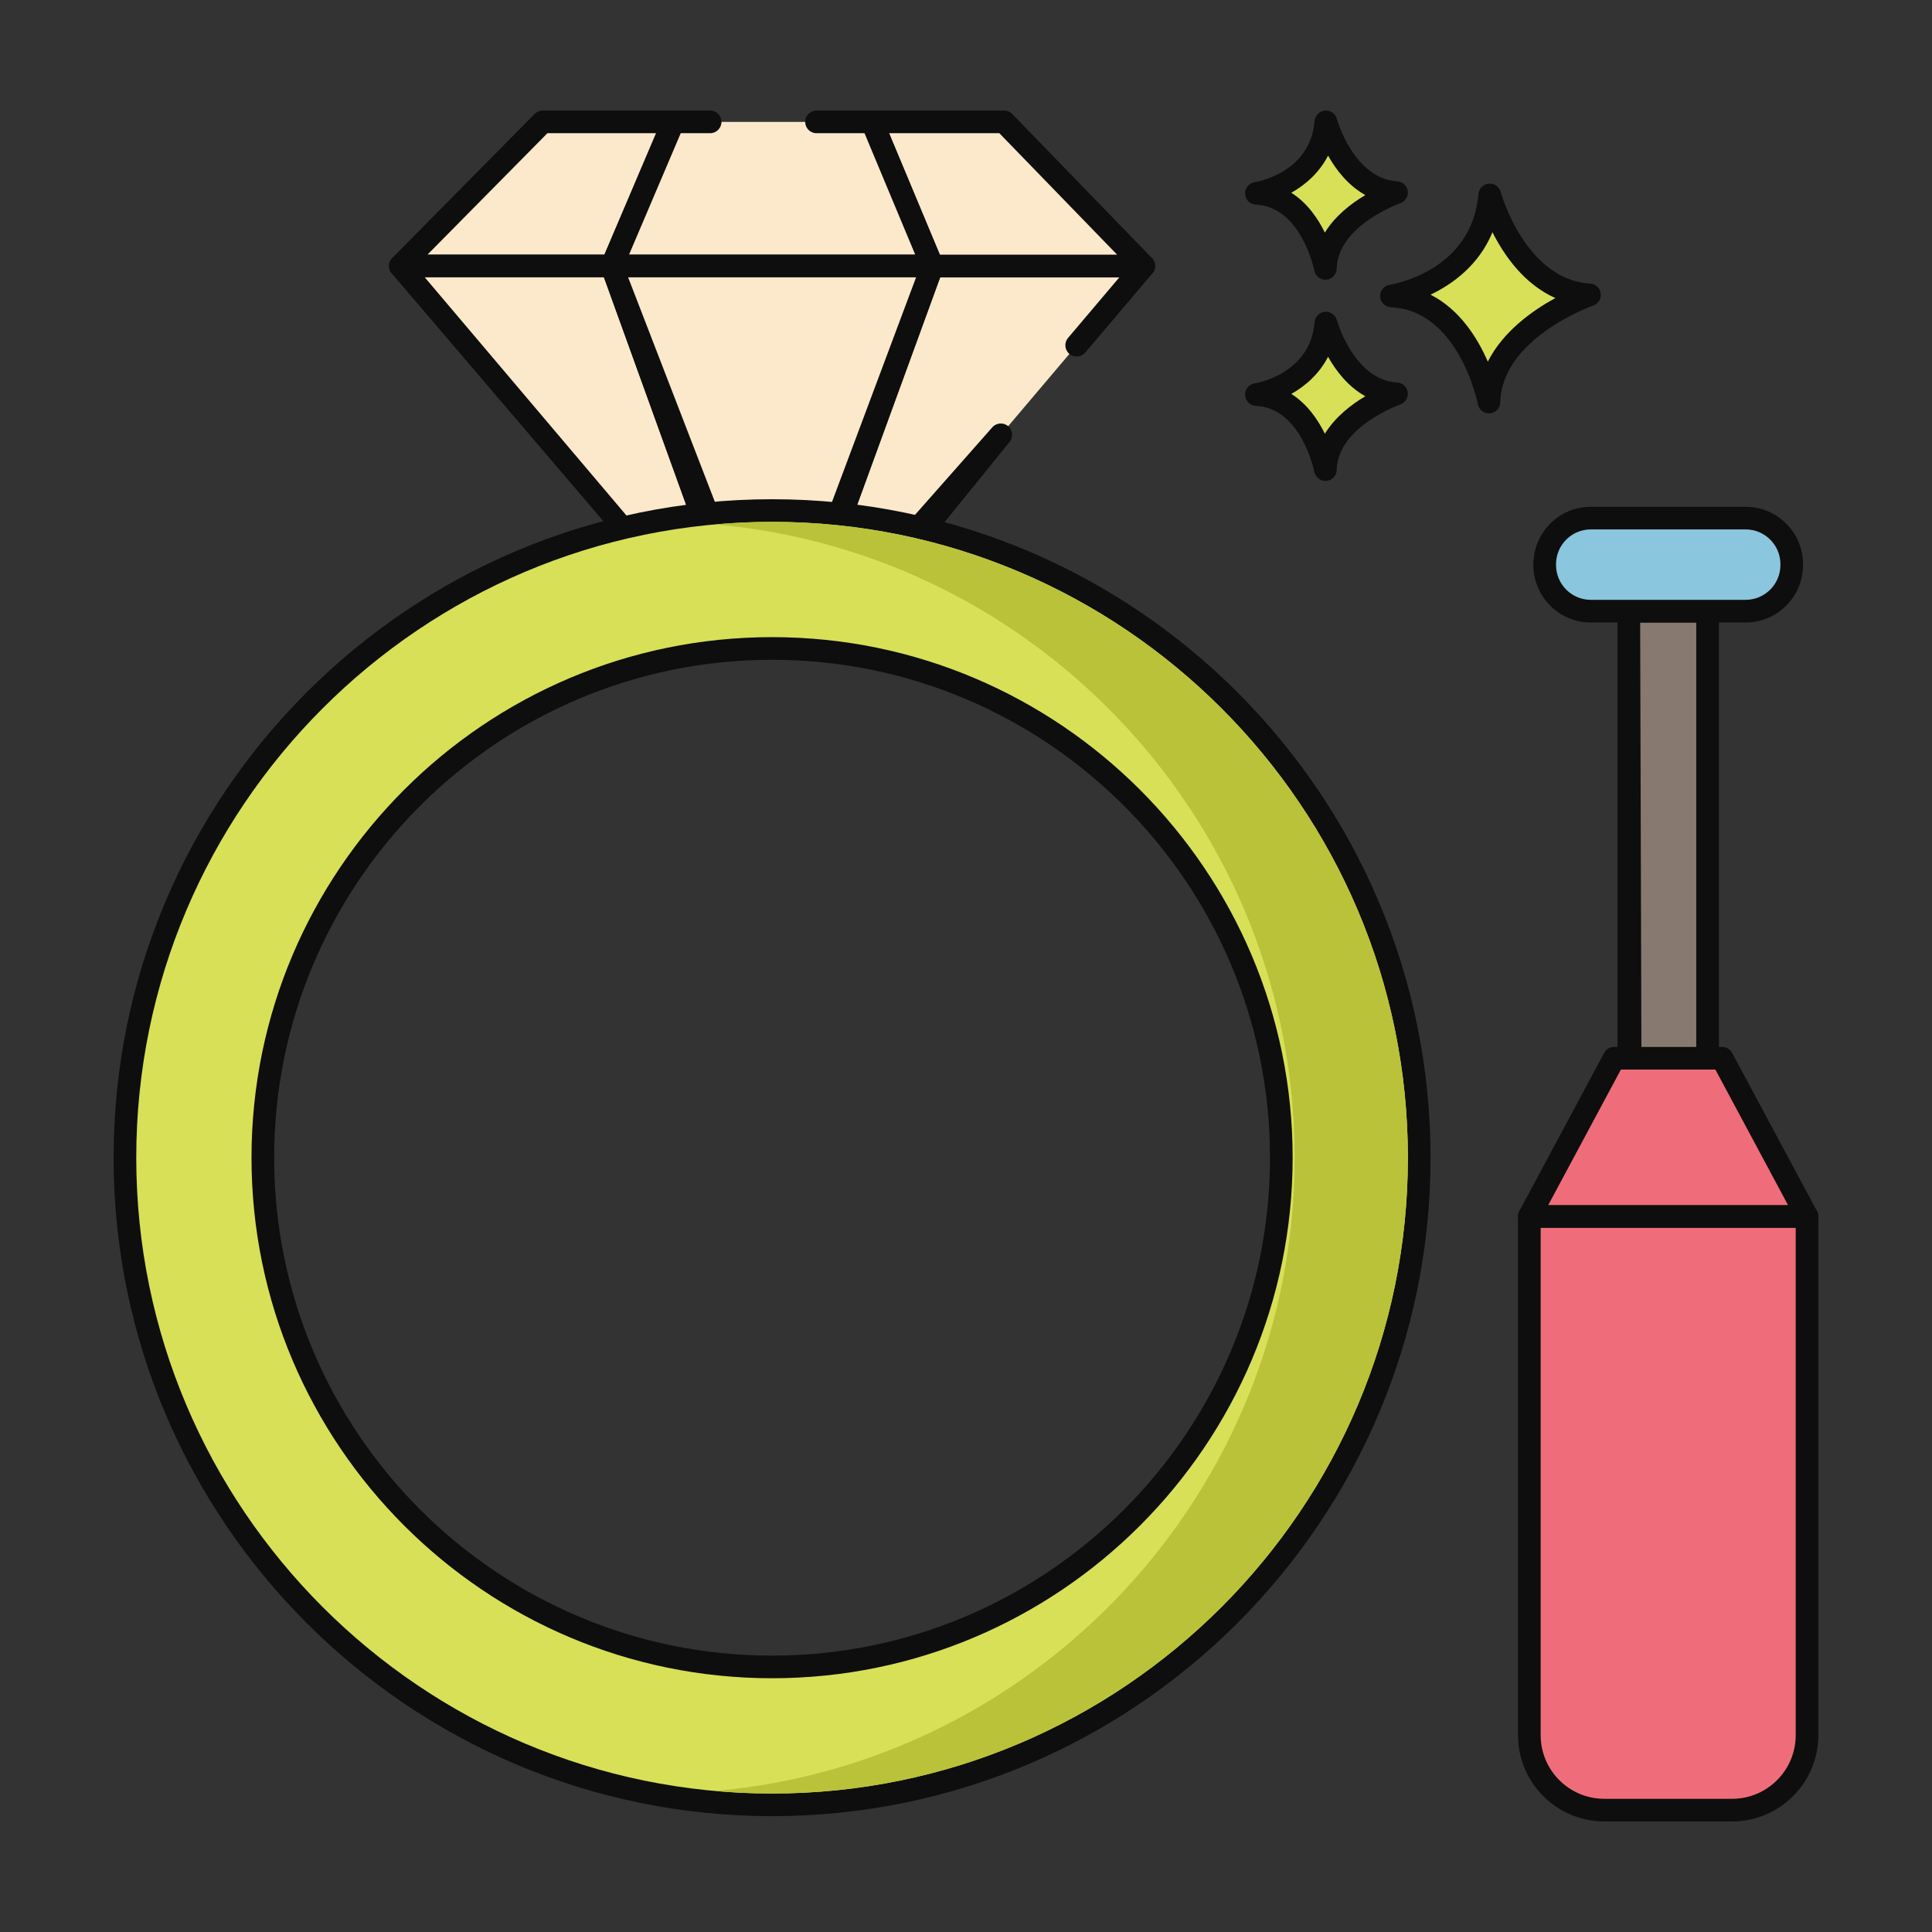 <?xml version="1.0" encoding="UTF-8"?>
<svg xmlns="http://www.w3.org/2000/svg" width="55" height="55" viewBox="0 0 55 55" fill="none">
  <rect x="0" y="0" width="55" height="55" fill="#333333" stroke="none"/>
  <path d="M42.407 5.549C42.407 5.549 43.14 8.269 45.248 8.395C45.248 8.395 42.434 9.367 42.386 11.446C42.386 11.446 41.832 8.53 39.609 8.425C39.609 8.426 42.198 8.033 42.407 5.549Z" fill="#D7E057"></path>
  <path d="M42.388 11.768C42.235 11.768 42.101 11.659 42.072 11.506C42.067 11.479 41.536 8.838 39.596 8.747C39.431 8.739 39.298 8.607 39.289 8.442C39.281 8.276 39.399 8.131 39.563 8.106C39.658 8.092 41.904 7.716 42.088 5.521C42.102 5.365 42.225 5.242 42.38 5.228C42.538 5.215 42.679 5.313 42.721 5.464C42.727 5.489 43.421 7.962 45.269 8.073C45.423 8.082 45.548 8.199 45.569 8.351C45.59 8.503 45.501 8.649 45.355 8.699C45.329 8.708 42.752 9.625 42.71 11.453C42.706 11.618 42.579 11.753 42.415 11.767C42.406 11.767 42.397 11.768 42.388 11.768ZM40.725 8.389C41.558 8.812 42.063 9.623 42.355 10.296C42.79 9.432 43.631 8.837 44.278 8.485C43.389 8.089 42.82 7.271 42.487 6.611C42.102 7.548 41.354 8.087 40.725 8.389Z" fill="#0E0E0E"></path>
  <path d="M37.745 9.197C37.745 9.197 38.263 11.121 39.754 11.21C39.754 11.21 37.763 11.898 37.73 13.368C37.73 13.368 37.338 11.306 35.766 11.232C35.766 11.232 37.597 10.954 37.745 9.197Z" fill="#D7E057"></path>
  <path d="M37.731 13.691C37.578 13.691 37.444 13.582 37.415 13.429C37.412 13.411 37.049 11.615 35.752 11.554C35.587 11.546 35.454 11.414 35.446 11.248C35.437 11.083 35.556 10.938 35.719 10.913C35.783 10.903 37.301 10.646 37.425 9.17C37.439 9.014 37.562 8.89 37.718 8.876C37.872 8.863 38.017 8.962 38.057 9.113C38.062 9.13 38.536 10.815 39.775 10.889C39.928 10.898 40.054 11.014 40.075 11.167C40.096 11.319 40.006 11.465 39.861 11.515C39.843 11.521 38.081 12.149 38.053 13.376C38.05 13.541 37.922 13.676 37.758 13.69C37.749 13.69 37.74 13.691 37.731 13.691ZM36.761 11.214C37.213 11.5 37.517 11.943 37.716 12.348C38.011 11.868 38.471 11.516 38.868 11.28C38.377 11.007 38.034 10.56 37.807 10.157C37.555 10.649 37.159 10.99 36.761 11.214Z" fill="#0E0E0E"></path>
  <path d="M37.745 3.47C37.745 3.47 38.263 5.393 39.754 5.483C39.754 5.483 37.763 6.171 37.73 7.641C37.73 7.641 37.338 5.578 35.766 5.505C35.766 5.505 37.597 5.227 37.745 3.47Z" fill="#D7E057"></path>
  <path d="M37.731 7.963C37.578 7.963 37.444 7.854 37.415 7.701C37.412 7.684 37.049 5.888 35.752 5.826C35.587 5.819 35.454 5.687 35.446 5.521C35.437 5.356 35.556 5.211 35.719 5.186C35.783 5.176 37.301 4.919 37.425 3.443C37.439 3.287 37.562 3.163 37.718 3.149C37.872 3.135 38.017 3.234 38.057 3.385C38.062 3.402 38.536 5.087 39.775 5.161C39.928 5.17 40.054 5.287 40.075 5.439C40.096 5.591 40.006 5.737 39.861 5.787C39.843 5.793 38.081 6.422 38.053 7.648C38.05 7.813 37.922 7.949 37.758 7.962C37.749 7.963 37.74 7.963 37.731 7.963ZM36.761 5.487C37.213 5.773 37.517 6.216 37.716 6.621C38.011 6.141 38.471 5.789 38.868 5.553C38.377 5.28 38.034 4.833 37.807 4.43C37.555 4.922 37.159 5.263 36.761 5.487Z" fill="#0E0E0E"></path>
  <path d="M17.418 7.572H17.418L19.164 3.47H15.448L11.395 7.572H17.319H17.418Z" fill="#FCE8CB"></path>
  <path d="M17.42 7.894H11.396C11.267 7.894 11.149 7.816 11.099 7.696C11.049 7.576 11.076 7.438 11.167 7.345L15.22 3.243C15.281 3.182 15.363 3.147 15.45 3.147H19.166C19.274 3.147 19.375 3.202 19.435 3.292C19.495 3.382 19.505 3.496 19.462 3.596L17.716 7.698C17.666 7.817 17.549 7.894 17.42 7.894ZM12.168 7.25H17.207L18.679 3.792H15.584L12.168 7.25Z" fill="#0E0E0E"></path>
  <path d="M30.653 9.828L32.563 7.572H26.539L23.629 15.549H25.808L28.493 12.378L30.653 9.828Z" fill="#FCE8CB"></path>
  <path d="M25.806 14.931L23.627 14.717C24.274 13.562 24.335 14.803 24.275 14.717C24.215 14.63 23.59 14.815 23.627 14.717L26.235 7.462C26.281 7.334 26.402 7.25 26.537 7.25H32.561C32.686 7.25 32.8 7.323 32.853 7.437C32.906 7.551 32.888 7.685 32.807 7.781L30.896 10.037C30.781 10.172 30.578 10.189 30.442 10.074C30.306 9.959 30.29 9.756 30.405 9.62L31.866 7.895H26.763L24.274 14.717L25.806 14.931L28.245 12.169C28.361 12.034 28.564 12.017 28.7 12.132C28.835 12.247 28.852 12.45 28.737 12.586L26.699 15.099C26.638 15.171 25.9 14.931 25.806 14.931Z" fill="#0E0E0E"></path>
  <path d="M26.538 7.572H26.637H32.562L28.584 3.47H24.824L26.538 7.572Z" fill="#FCE8CB"></path>
  <path d="M32.564 7.894H26.54C26.41 7.894 26.293 7.816 26.243 7.696L24.529 3.594C24.487 3.494 24.498 3.381 24.558 3.291C24.617 3.201 24.718 3.147 24.826 3.147H28.585C28.673 3.147 28.756 3.183 28.817 3.245L32.795 7.348C32.885 7.441 32.911 7.578 32.861 7.698C32.81 7.817 32.693 7.894 32.564 7.894ZM26.755 7.25H31.802L28.449 3.792H25.31L26.755 7.25Z" fill="#0E0E0E"></path>
  <path d="M17.418 7.572H17.418H17.319H11.395L18.15 15.549H20.328L17.418 7.572Z" fill="#FCE8CB"></path>
  <path d="M19.98 14.717L18.301 14.931C18.206 14.931 17.571 15.299 17.509 15.227L11.151 7.781C11.069 7.685 11.051 7.551 11.104 7.437C11.157 7.323 11.271 7.25 11.396 7.25H17.42C17.555 7.25 17.676 7.334 17.723 7.462L20.41 14.609C20.446 14.708 20.255 14.63 20.195 14.717C20.135 14.803 20.085 14.717 19.98 14.717ZM18.301 15.227L19.658 14.717L17.194 7.895H12.092L18.301 15.227Z" fill="#0E0E0E"></path>
  <path d="M20.214 3.47H19.164L17.418 7.572H26.537L24.824 3.47H23.242H20.214Z" fill="#FCE8CB"></path>
  <path d="M26.539 7.894H17.42C17.312 7.894 17.211 7.84 17.151 7.75C17.091 7.659 17.081 7.545 17.123 7.446L18.87 3.343C18.92 3.225 19.037 3.147 19.166 3.147H20.216C20.394 3.147 20.538 3.292 20.538 3.47C20.538 3.648 20.394 3.792 20.216 3.792H19.379L17.907 7.25H26.055L24.611 3.792H23.244C23.066 3.792 22.922 3.648 22.922 3.47C22.922 3.292 23.066 3.147 23.244 3.147H24.825C24.955 3.147 25.072 3.225 25.123 3.346L26.837 7.448C26.878 7.547 26.867 7.661 26.808 7.75C26.748 7.84 26.647 7.894 26.539 7.894Z" fill="#0E0E0E"></path>
  <path d="M26.538 7.572H17.418L20.328 15.549H23.627L26.538 7.572Z" fill="#FCE8CB"></path>
  <path d="M23.525 14.717H20.517C20.382 14.717 19.705 14.844 19.658 14.717L17.117 7.683C17.081 7.584 17.096 7.474 17.156 7.388C17.216 7.302 17.315 7.25 17.42 7.25H26.54C26.645 7.25 26.744 7.301 26.804 7.388C26.864 7.474 26.879 7.584 26.843 7.683L24.277 14.717C24.231 14.844 23.661 14.717 23.525 14.717ZM20.517 14.717H23.525L26.079 7.895H17.881L20.517 14.717Z" fill="#0E0E0E"></path>
  <path d="M21.977 14.534C11.803 14.534 3.555 22.782 3.555 32.957C3.555 43.132 11.803 51.38 21.977 51.38C32.152 51.38 40.4 43.132 40.4 32.957C40.401 22.782 32.152 14.534 21.977 14.534ZM21.977 47.454C13.971 47.454 7.481 40.963 7.481 32.957C7.481 24.951 13.971 18.46 21.977 18.46C29.984 18.46 36.474 24.951 36.474 32.957C36.474 40.964 29.984 47.454 21.977 47.454Z" fill="#D7E057"></path>
  <path d="M21.98 51.702C11.644 51.702 3.234 43.293 3.234 32.957C3.234 22.621 11.644 14.212 21.98 14.212C32.315 14.212 40.725 22.621 40.725 32.957C40.725 43.293 32.315 51.702 21.98 51.702ZM21.98 14.856C11.999 14.856 3.879 22.976 3.879 32.957C3.879 42.938 11.999 51.058 21.98 51.058C31.96 51.058 40.08 42.938 40.08 32.957C40.08 22.976 31.96 14.856 21.98 14.856ZM21.98 47.776C13.808 47.776 7.16 41.128 7.16 32.957C7.16 24.786 13.808 18.138 21.98 18.138C30.151 18.138 36.799 24.786 36.799 32.957C36.799 41.128 30.151 47.776 21.98 47.776ZM21.98 18.783C14.164 18.783 7.805 25.141 7.805 32.957C7.805 40.773 14.164 47.132 21.98 47.132C29.795 47.132 36.154 40.773 36.154 32.957C36.154 25.141 29.795 18.783 21.98 18.783Z" fill="#0E0E0E"></path>
  <path d="M21.979 14.856C21.435 14.856 20.898 14.88 20.367 14.93C29.597 15.746 36.856 23.519 36.856 32.957C36.856 42.395 29.597 50.168 20.367 50.985C20.898 51.034 21.435 51.058 21.979 51.058C31.96 51.058 40.079 42.939 40.079 32.957C40.079 22.975 31.96 14.856 21.979 14.856Z" fill="#B9C239"></path>
  <path d="M46.367 17.399H48.609V32.203H46.367V17.399Z" fill="#87796F"></path>
  <path d="M48.934 30.4H46.048C45.87 30.4 46.047 30.578 46.047 30.4V17.399C46.047 17.221 46.192 17.077 46.37 17.077H48.612C48.79 17.077 48.934 17.221 48.934 17.399V30.4C49.112 30.4 48.934 30.578 48.934 30.4ZM46.729 30.4H48.289V17.722H46.692L46.729 30.4Z" fill="#0E0E0E"></path>
  <path d="M49.692 17.399H45.286C44.56 17.399 43.973 16.811 43.973 16.086V16.062C43.973 15.337 44.56 14.749 45.286 14.749H49.692C50.417 14.749 51.005 15.337 51.005 16.062V16.086C51.005 16.811 50.417 17.399 49.692 17.399Z" fill="#8AC6DD"></path>
  <path d="M49.694 17.721H45.287C44.386 17.721 43.652 16.988 43.652 16.086V16.062C43.652 15.16 44.386 14.427 45.287 14.427H49.694C50.596 14.427 51.329 15.16 51.329 16.062V16.086C51.329 16.988 50.596 17.721 49.694 17.721ZM45.287 15.071C44.741 15.071 44.297 15.515 44.297 16.062V16.086C44.297 16.632 44.741 17.076 45.287 17.076H49.694C50.24 17.076 50.685 16.632 50.685 16.086V16.062C50.685 15.515 50.24 15.071 49.694 15.071H45.287Z" fill="#0E0E0E"></path>
  <path d="M51.44 34.628V49.398C51.44 50.575 50.486 51.53 49.308 51.53H45.667C44.489 51.53 43.535 50.575 43.535 49.398V34.628H51.44Z" fill="#EF6D7A"></path>
  <path d="M49.311 51.852H45.669C44.316 51.852 43.215 50.751 43.215 49.398V34.628C43.215 34.45 43.359 34.306 43.537 34.306H51.442C51.62 34.306 51.764 34.45 51.764 34.628V49.398C51.764 50.751 50.663 51.852 49.311 51.852ZM43.86 34.95V49.398C43.86 50.396 44.671 51.208 45.669 51.208H49.311C50.308 51.208 51.12 50.396 51.12 49.398V34.95H43.86Z" fill="#0E0E0E"></path>
  <path d="M45.953 30.126L43.539 34.628H51.442L49.028 30.126H45.953Z" fill="#EF6D7A"></path>
  <path d="M51.44 34.95H43.537C43.424 34.95 43.319 34.891 43.261 34.794C43.202 34.696 43.2 34.576 43.253 34.476L45.667 29.974C45.723 29.869 45.832 29.804 45.951 29.804H49.026C49.145 29.804 49.254 29.869 49.31 29.974L51.724 34.476C51.778 34.576 51.775 34.696 51.717 34.794C51.658 34.891 51.553 34.95 51.44 34.95ZM44.075 34.306H50.901L48.833 30.448H46.144L44.075 34.306Z" fill="#0E0E0E"></path>
</svg>
